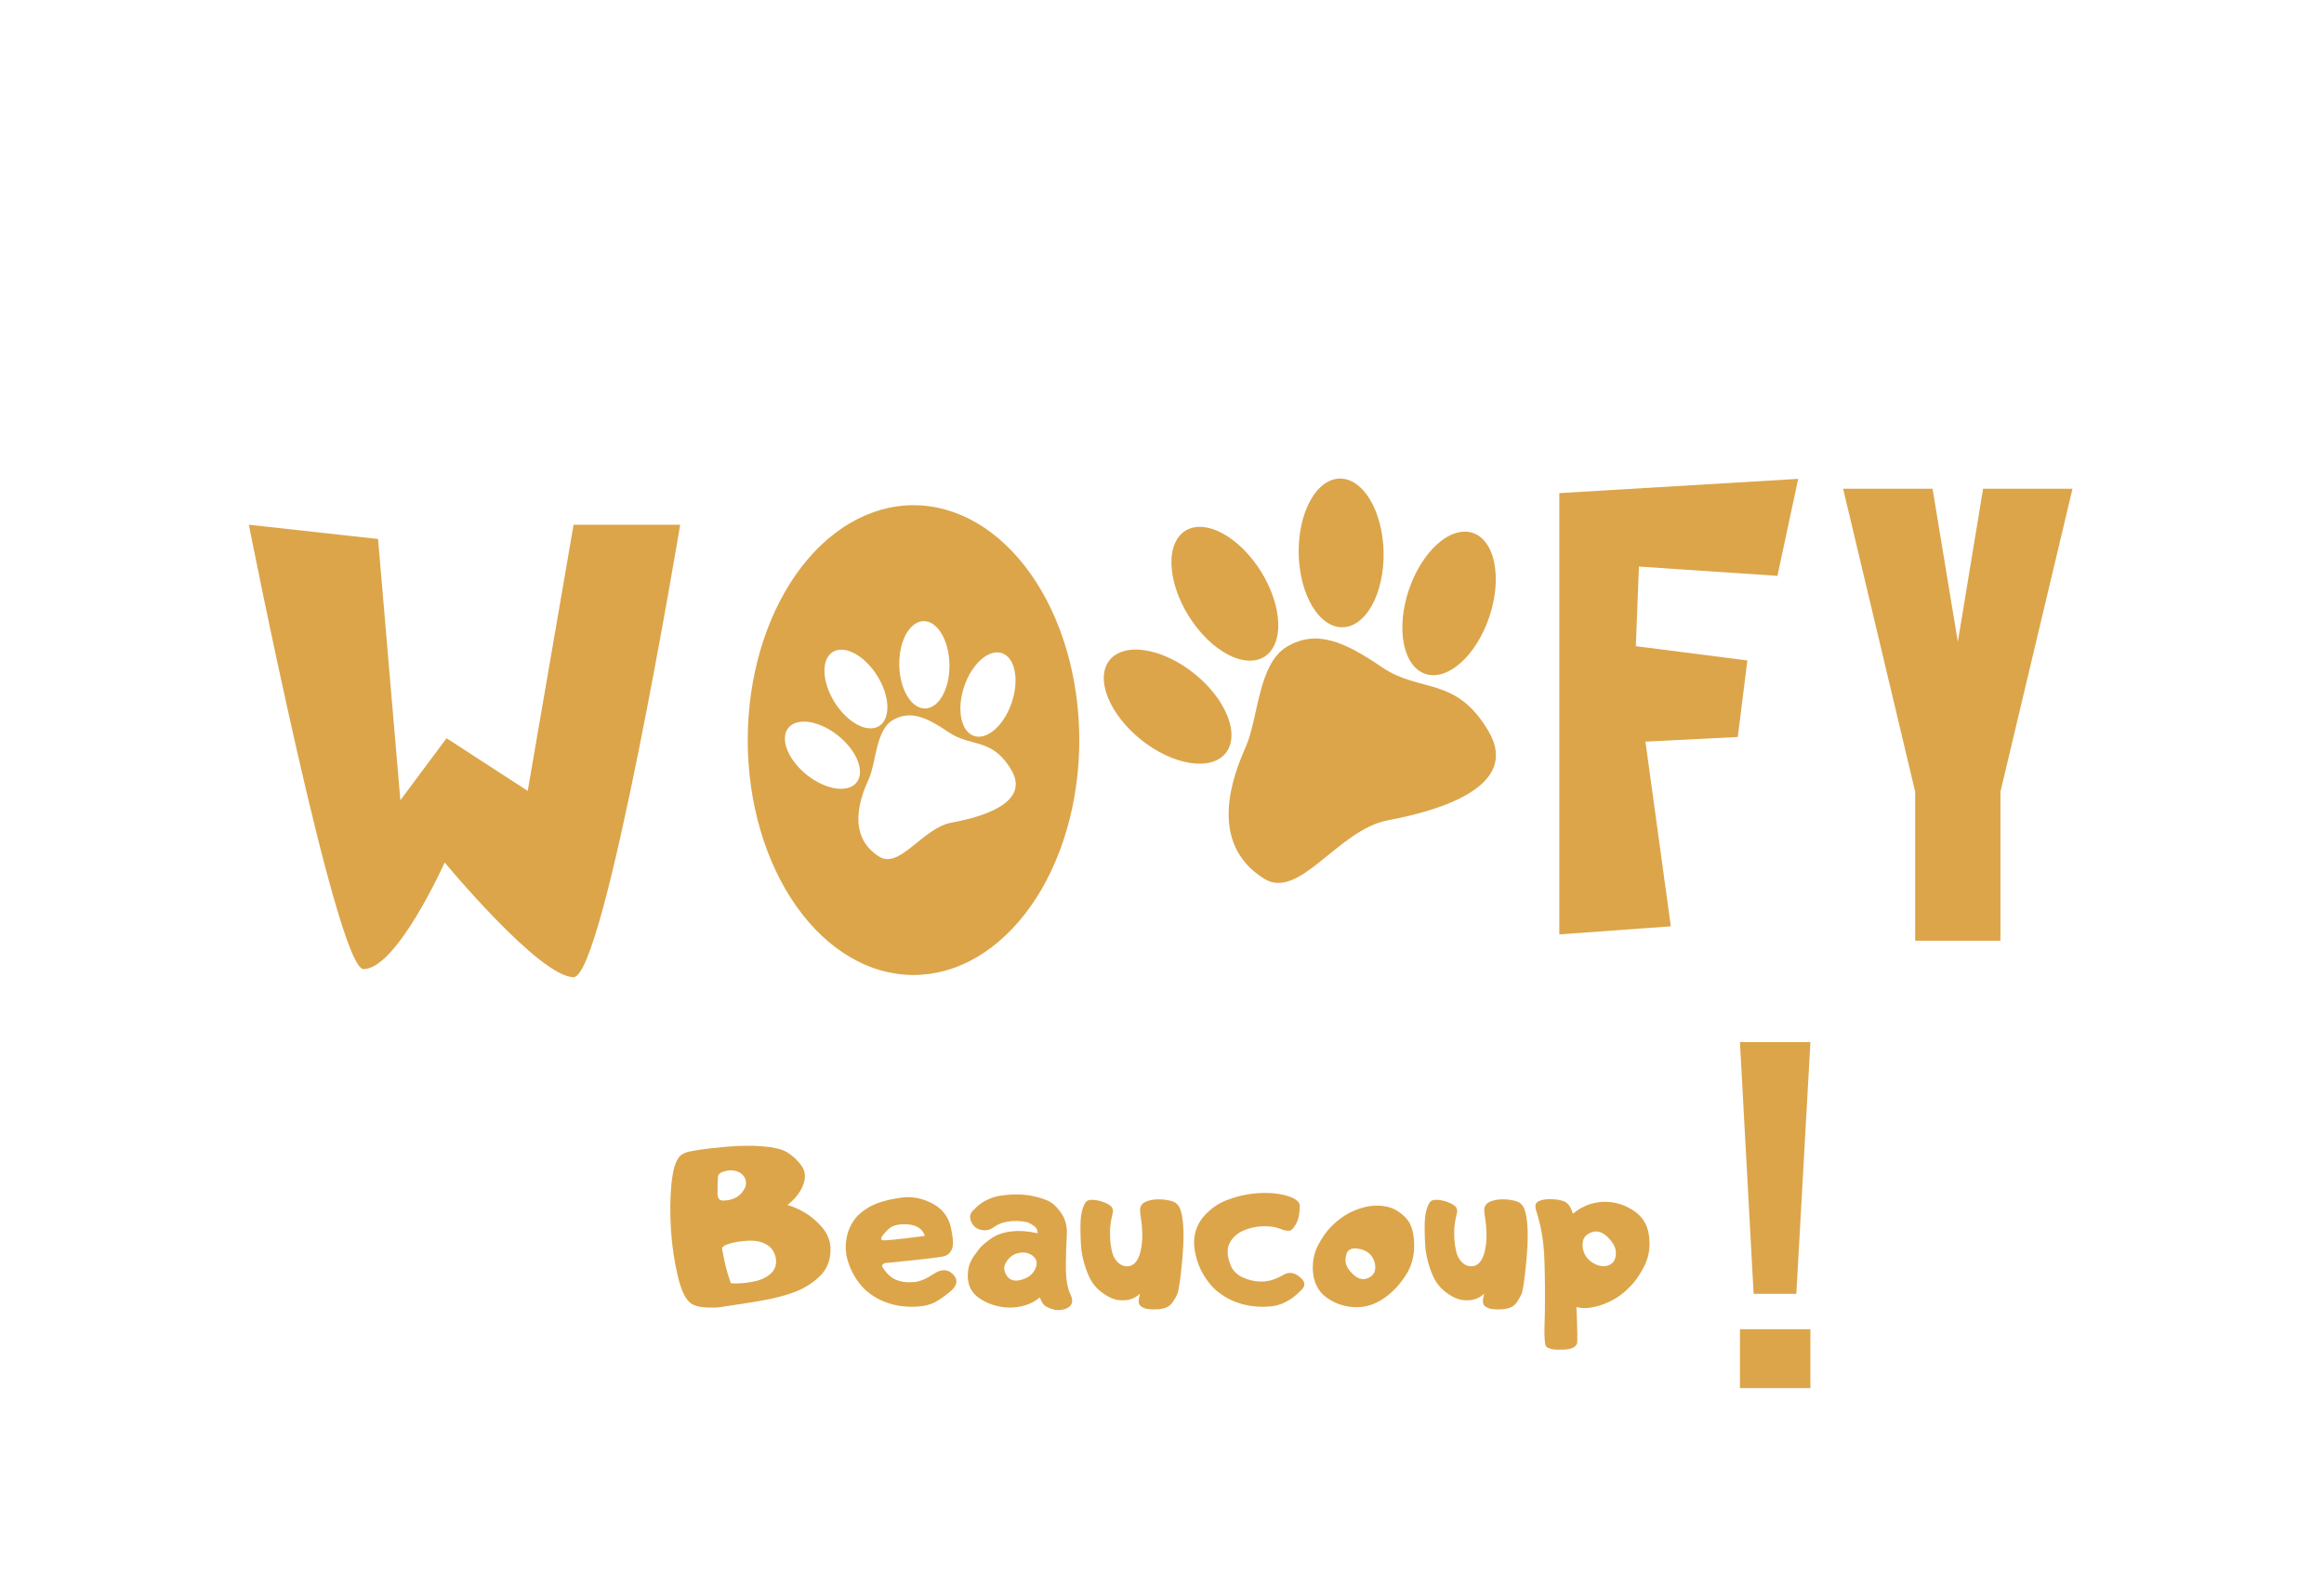 <svg xmlns="http://www.w3.org/2000/svg" xmlns:xlink="http://www.w3.org/1999/xlink" width="940" viewBox="0 0 705 480.75" height="641" preserveAspectRatio="xMidYMid meet"><defs><filter x="0%" y="0%" width="100%" height="100%" id="27c4c63cd8"></filter><filter x="0%" y="0%" width="100%" height="100%" id="e04f15168f"></filter><g></g><clipPath id="f92d14fa09"><path d="M 473 145 L 545.723 145 L 545.723 284 L 473 284 Z M 473 145 " clip-rule="nonzero"></path></clipPath><clipPath id="1b00b0ca68"><path d="M 75.488 159 L 207 159 L 207 296.395 L 75.488 296.395 Z M 75.488 159 " clip-rule="nonzero"></path></clipPath><clipPath id="847a42fdf5"><path d="M 201.426 118.16 L 352.848 118.16 L 352.848 316 L 201.426 316 Z M 201.426 118.16 " clip-rule="nonzero"></path></clipPath><image x="0" y="0" width="1010" id="37ed5be966" height="1325" preserveAspectRatio="xMidYMid meet"></image><mask id="5b54443563"><g filter="url(#27c4c63cd8)"><g filter="url(#e04f15168f)" transform="matrix(0.15, 0, 0, 0.149, 201.425, 118.159)"><image x="0" y="0" width="1010" height="1325" preserveAspectRatio="xMidYMid meet"></image></g></g></mask><image x="0" y="0" width="1010" id="aafc894a86" height="1325" preserveAspectRatio="xMidYMid meet"></image></defs><g clip-path="url(#f92d14fa09)"><path fill="#dca54a" d="M 473.02 149.586 L 473.02 283.445 L 506.859 281 L 499.152 224.977 L 527.164 223.566 L 530.078 200.348 L 496.238 196.023 L 497.18 171.867 L 539.195 174.688 L 545.496 145.262 Z M 473.02 149.586 " fill-opacity="1" fill-rule="nonzero"></path></g><g clip-path="url(#1b00b0ca68)"><path fill="#dca54a" d="M 75.488 159.176 C 75.488 159.176 102.09 293.973 110.266 293.973 C 120.418 293.973 134.895 261.637 134.895 261.637 C 134.895 261.637 163.66 296.418 174 296.418 C 183.496 296.418 206.336 159.176 206.336 159.176 L 174 159.176 L 160.09 239.922 L 135.461 223.941 L 121.453 242.742 L 114.684 163.5 Z M 75.488 159.176 " fill-opacity="1" fill-rule="nonzero"></path></g><path fill="#dca54a" d="M 327.41 224.508 C 327.41 226.84 327.332 229.168 327.168 231.492 C 327.008 233.812 326.766 236.117 326.445 238.406 C 326.125 240.695 325.723 242.957 325.246 245.191 C 324.766 247.422 324.215 249.617 323.582 251.773 C 322.953 253.93 322.25 256.039 321.473 258.094 C 320.695 260.152 319.852 262.152 318.938 264.094 C 318.02 266.035 317.039 267.906 315.996 269.711 C 314.949 271.512 313.848 273.242 312.68 274.891 C 311.516 276.539 310.297 278.105 309.023 279.586 C 307.75 281.066 306.43 282.457 305.059 283.75 C 303.691 285.047 302.281 286.246 300.828 287.348 C 299.375 288.445 297.887 289.441 296.367 290.336 C 294.844 291.23 293.297 292.016 291.719 292.691 C 290.145 293.371 288.547 293.938 286.93 294.391 C 285.316 294.848 283.688 295.188 282.051 295.418 C 280.41 295.645 278.766 295.762 277.121 295.762 C 275.473 295.762 273.828 295.645 272.191 295.418 C 270.551 295.188 268.926 294.848 267.309 294.391 C 265.695 293.938 264.098 293.371 262.523 292.691 C 260.945 292.016 259.395 291.23 257.875 290.336 C 256.352 289.441 254.867 288.445 253.414 287.348 C 251.961 286.246 250.551 285.047 249.18 283.75 C 247.812 282.457 246.488 281.066 245.215 279.586 C 243.941 278.105 242.723 276.539 241.559 274.891 C 240.395 273.242 239.289 271.512 238.246 269.711 C 237.199 267.906 236.219 266.035 235.305 264.094 C 234.391 262.152 233.543 260.152 232.77 258.094 C 231.992 256.039 231.289 253.93 230.656 251.773 C 230.027 249.617 229.473 247.422 228.996 245.191 C 228.516 242.957 228.117 240.695 227.797 238.406 C 227.473 236.117 227.234 233.812 227.07 231.492 C 226.91 229.168 226.828 226.84 226.828 224.508 C 226.828 222.172 226.91 219.844 227.07 217.523 C 227.234 215.199 227.473 212.895 227.797 210.605 C 228.117 208.316 228.516 206.055 228.996 203.824 C 229.473 201.59 230.027 199.395 230.656 197.238 C 231.289 195.082 231.992 192.977 232.77 190.918 C 233.543 188.859 234.391 186.859 235.305 184.922 C 236.219 182.98 237.199 181.109 238.246 179.305 C 239.289 177.5 240.395 175.773 241.559 174.125 C 242.723 172.473 243.941 170.906 245.215 169.426 C 246.488 167.945 247.812 166.559 249.18 165.262 C 250.551 163.965 251.961 162.766 253.414 161.668 C 254.867 160.566 256.352 159.57 257.875 158.676 C 259.395 157.785 260.945 157 262.523 156.32 C 264.098 155.645 265.695 155.078 267.309 154.621 C 268.926 154.168 270.551 153.824 272.191 153.598 C 273.828 153.367 275.473 153.254 277.121 153.254 C 278.766 153.254 280.41 153.367 282.051 153.598 C 283.688 153.824 285.316 154.168 286.93 154.621 C 288.547 155.078 290.145 155.645 291.719 156.32 C 293.297 157 294.844 157.785 296.367 158.676 C 297.887 159.57 299.375 160.566 300.828 161.668 C 302.281 162.766 303.691 163.965 305.059 165.262 C 306.43 166.559 307.75 167.945 309.023 169.426 C 310.297 170.906 311.516 172.473 312.68 174.125 C 313.848 175.773 314.949 177.5 315.996 179.305 C 317.039 181.109 318.02 182.98 318.938 184.922 C 319.852 186.859 320.695 188.859 321.473 190.918 C 322.25 192.977 322.953 195.082 323.582 197.238 C 324.215 199.395 324.766 201.59 325.246 203.824 C 325.723 206.055 326.125 208.316 326.445 210.605 C 326.766 212.895 327.008 215.199 327.168 217.523 C 327.332 219.844 327.41 222.172 327.41 224.508 Z M 327.41 224.508 " fill-opacity="1" fill-rule="nonzero"></path><path fill="#ffffff" d="M 266.688 259.852 C 272.984 263.801 279.848 251.109 288.777 249.512 C 297.707 247.914 312.652 243.59 306.824 233.625 C 300.996 223.66 294.605 226.762 287.836 222.156 C 281.066 217.551 276.18 215.387 270.918 218.398 C 265.652 221.406 265.84 231.086 263.582 236.258 C 261.234 241.332 256.441 253.367 266.688 259.852 Z M 266.688 259.852 " fill-opacity="1" fill-rule="nonzero"></path><path fill="#ffffff" d="M 303.938 198.129 C 304.414 198.285 304.855 198.527 305.266 198.844 C 305.676 199.16 306.047 199.551 306.379 200.016 C 306.711 200.477 306.996 201.004 307.234 201.594 C 307.473 202.188 307.66 202.832 307.801 203.527 C 307.938 204.223 308.023 204.957 308.055 205.73 C 308.086 206.508 308.066 207.305 307.988 208.129 C 307.914 208.953 307.785 209.781 307.605 210.621 C 307.426 211.461 307.195 212.297 306.918 213.121 C 306.641 213.945 306.316 214.746 305.953 215.523 C 305.586 216.301 305.188 217.039 304.746 217.742 C 304.309 218.441 303.844 219.09 303.348 219.688 C 302.855 220.285 302.34 220.816 301.809 221.289 C 301.277 221.758 300.738 222.156 300.188 222.48 C 299.641 222.805 299.094 223.051 298.551 223.219 C 298.008 223.387 297.473 223.473 296.957 223.477 C 296.438 223.484 295.941 223.406 295.465 223.246 C 294.992 223.086 294.551 222.848 294.141 222.527 C 293.73 222.211 293.359 221.82 293.027 221.359 C 292.695 220.895 292.41 220.367 292.172 219.777 C 291.934 219.184 291.746 218.543 291.605 217.844 C 291.469 217.148 291.383 216.414 291.352 215.641 C 291.32 214.867 291.34 214.066 291.418 213.242 C 291.492 212.422 291.621 211.59 291.801 210.75 C 291.98 209.91 292.211 209.078 292.488 208.254 C 292.766 207.426 293.09 206.625 293.453 205.848 C 293.82 205.07 294.219 204.332 294.66 203.633 C 295.098 202.93 295.562 202.281 296.059 201.684 C 296.551 201.09 297.066 200.555 297.598 200.086 C 298.129 199.613 298.668 199.215 299.219 198.891 C 299.766 198.566 300.312 198.32 300.855 198.152 C 301.398 197.984 301.93 197.898 302.449 197.895 C 302.969 197.891 303.465 197.969 303.938 198.129 Z M 303.938 198.129 " fill-opacity="1" fill-rule="nonzero"></path><path fill="#ffffff" d="M 254.246 223.148 C 254.926 223.691 255.57 224.27 256.176 224.879 C 256.781 225.488 257.336 226.117 257.848 226.77 C 258.355 227.422 258.805 228.082 259.195 228.75 C 259.586 229.418 259.914 230.082 260.172 230.742 C 260.434 231.402 260.621 232.047 260.738 232.676 C 260.855 233.301 260.902 233.898 260.875 234.469 C 260.844 235.035 260.746 235.566 260.57 236.055 C 260.398 236.543 260.152 236.98 259.84 237.371 C 259.531 237.762 259.152 238.098 258.715 238.375 C 258.277 238.652 257.781 238.867 257.234 239.02 C 256.684 239.172 256.094 239.258 255.453 239.281 C 254.816 239.305 254.148 239.262 253.445 239.152 C 252.746 239.043 252.027 238.871 251.285 238.637 C 250.547 238.402 249.805 238.109 249.059 237.754 C 248.312 237.402 247.574 236.996 246.848 236.543 C 246.117 236.086 245.414 235.582 244.734 235.039 C 244.055 234.496 243.414 233.922 242.809 233.312 C 242.203 232.703 241.645 232.07 241.137 231.418 C 240.629 230.77 240.176 230.109 239.785 229.438 C 239.395 228.77 239.07 228.105 238.809 227.445 C 238.551 226.785 238.359 226.141 238.242 225.516 C 238.125 224.887 238.078 224.289 238.109 223.723 C 238.137 223.152 238.238 222.625 238.41 222.133 C 238.586 221.645 238.828 221.207 239.141 220.816 C 239.453 220.426 239.828 220.09 240.266 219.812 C 240.707 219.539 241.199 219.324 241.75 219.172 C 242.297 219.016 242.891 218.93 243.527 218.906 C 244.164 218.883 244.832 218.926 245.535 219.035 C 246.234 219.145 246.957 219.316 247.695 219.551 C 248.434 219.785 249.176 220.078 249.922 220.434 C 250.672 220.785 251.41 221.191 252.137 221.648 C 252.863 222.105 253.566 222.605 254.246 223.148 Z M 254.246 223.148 " fill-opacity="1" fill-rule="nonzero"></path><path fill="#ffffff" d="M 288.023 201.516 C 288.039 202.387 288.008 203.246 287.926 204.102 C 287.848 204.957 287.719 205.789 287.543 206.598 C 287.367 207.406 287.148 208.172 286.883 208.902 C 286.621 209.633 286.316 210.309 285.977 210.93 C 285.637 211.551 285.262 212.109 284.855 212.602 C 284.449 213.09 284.02 213.508 283.562 213.852 C 283.109 214.191 282.637 214.453 282.152 214.633 C 281.664 214.812 281.172 214.906 280.672 214.918 C 280.172 214.926 279.672 214.852 279.18 214.691 C 278.688 214.531 278.207 214.289 277.738 213.965 C 277.27 213.641 276.82 213.242 276.398 212.766 C 275.973 212.289 275.578 211.75 275.211 211.141 C 274.844 210.531 274.516 209.871 274.227 209.152 C 273.934 208.434 273.684 207.676 273.477 206.875 C 273.27 206.074 273.109 205.25 272.996 204.398 C 272.879 203.547 272.812 202.684 272.797 201.812 C 272.781 200.945 272.812 200.082 272.895 199.227 C 272.973 198.371 273.102 197.539 273.277 196.73 C 273.453 195.926 273.672 195.156 273.934 194.426 C 274.199 193.699 274.5 193.023 274.844 192.398 C 275.184 191.777 275.559 191.223 275.965 190.73 C 276.371 190.238 276.801 189.82 277.258 189.48 C 277.711 189.137 278.184 188.875 278.668 188.695 C 279.156 188.516 279.648 188.422 280.148 188.414 C 280.648 188.402 281.145 188.477 281.641 188.637 C 282.133 188.797 282.613 189.039 283.082 189.363 C 283.551 189.688 283.996 190.086 284.422 190.562 C 284.848 191.039 285.242 191.582 285.609 192.188 C 285.973 192.797 286.305 193.461 286.594 194.18 C 286.887 194.895 287.137 195.656 287.344 196.457 C 287.551 197.254 287.711 198.082 287.824 198.934 C 287.941 199.785 288.004 200.645 288.023 201.516 Z M 288.023 201.516 " fill-opacity="1" fill-rule="nonzero"></path><path fill="#ffffff" d="M 266.094 204.965 C 266.559 205.703 266.977 206.457 267.344 207.234 C 267.715 208.008 268.035 208.785 268.301 209.57 C 268.566 210.352 268.773 211.125 268.922 211.883 C 269.07 212.645 269.16 213.379 269.188 214.09 C 269.215 214.797 269.18 215.469 269.086 216.098 C 268.992 216.73 268.836 217.309 268.621 217.836 C 268.406 218.363 268.137 218.828 267.812 219.234 C 267.488 219.637 267.113 219.973 266.688 220.238 C 266.266 220.504 265.801 220.695 265.297 220.812 C 264.789 220.93 264.254 220.969 263.684 220.934 C 263.117 220.895 262.527 220.785 261.918 220.594 C 261.309 220.406 260.691 220.145 260.066 219.812 C 259.438 219.477 258.816 219.078 258.195 218.613 C 257.574 218.148 256.973 217.625 256.383 217.047 C 255.793 216.465 255.23 215.84 254.695 215.172 C 254.156 214.5 253.656 213.793 253.195 213.059 C 252.734 212.32 252.316 211.562 251.945 210.789 C 251.574 210.016 251.258 209.234 250.992 208.453 C 250.727 207.672 250.52 206.898 250.371 206.137 C 250.219 205.379 250.133 204.641 250.105 203.934 C 250.078 203.223 250.109 202.555 250.207 201.922 C 250.301 201.293 250.457 200.715 250.668 200.188 C 250.883 199.66 251.152 199.191 251.48 198.789 C 251.805 198.383 252.18 198.051 252.602 197.785 C 253.023 197.52 253.488 197.328 253.996 197.211 C 254.5 197.094 255.039 197.055 255.605 197.09 C 256.176 197.125 256.762 197.238 257.371 197.426 C 257.98 197.617 258.598 197.879 259.227 198.211 C 259.852 198.543 260.477 198.945 261.094 199.41 C 261.715 199.875 262.32 200.398 262.91 200.977 C 263.5 201.555 264.062 202.18 264.598 202.852 C 265.133 203.523 265.633 204.227 266.094 204.965 Z M 266.094 204.965 " fill-opacity="1" fill-rule="nonzero"></path><path fill="#dca54a" d="M 383.438 266.527 C 394.152 273.293 405.809 251.766 420.941 248.852 C 436.078 246.031 461.457 238.797 451.586 221.875 C 441.719 204.953 430.812 210.312 419.25 202.418 C 407.688 194.52 399.324 190.949 390.484 196.117 C 381.648 201.289 381.746 217.738 377.984 226.387 C 374.129 235.035 366.047 255.621 383.438 266.527 Z M 383.438 266.527 " fill-opacity="1" fill-rule="nonzero"></path><path fill="#dca54a" d="M 446.797 161.664 C 447.195 161.801 447.582 161.969 447.957 162.172 C 448.332 162.375 448.691 162.609 449.039 162.879 C 449.383 163.148 449.715 163.449 450.027 163.781 C 450.34 164.113 450.637 164.477 450.914 164.867 C 451.195 165.262 451.453 165.68 451.695 166.129 C 451.938 166.578 452.16 167.055 452.359 167.555 C 452.559 168.055 452.742 168.582 452.898 169.129 C 453.059 169.676 453.195 170.246 453.312 170.836 C 453.426 171.426 453.52 172.035 453.59 172.664 C 453.664 173.289 453.711 173.93 453.738 174.59 C 453.762 175.246 453.766 175.914 453.746 176.594 C 453.727 177.277 453.684 177.965 453.617 178.664 C 453.551 179.363 453.465 180.066 453.355 180.777 C 453.246 181.484 453.113 182.195 452.961 182.91 C 452.805 183.621 452.633 184.332 452.434 185.043 C 452.238 185.754 452.023 186.457 451.785 187.156 C 451.551 187.859 451.297 188.551 451.023 189.234 C 450.746 189.918 450.457 190.59 450.145 191.25 C 449.836 191.91 449.512 192.555 449.168 193.188 C 448.828 193.816 448.469 194.43 448.098 195.023 C 447.727 195.621 447.344 196.195 446.945 196.75 C 446.551 197.305 446.145 197.832 445.723 198.34 C 445.305 198.848 444.879 199.328 444.441 199.785 C 444.008 200.242 443.562 200.668 443.113 201.066 C 442.664 201.469 442.211 201.836 441.75 202.18 C 441.293 202.52 440.832 202.828 440.367 203.102 C 439.906 203.379 439.441 203.625 438.977 203.836 C 438.512 204.047 438.051 204.223 437.594 204.367 C 437.133 204.512 436.676 204.617 436.227 204.691 C 435.773 204.766 435.332 204.809 434.895 204.812 C 434.453 204.816 434.023 204.785 433.605 204.719 C 433.184 204.652 432.773 204.555 432.375 204.418 C 431.973 204.285 431.586 204.117 431.211 203.914 C 430.836 203.711 430.477 203.473 430.133 203.207 C 429.785 202.938 429.457 202.637 429.141 202.305 C 428.828 201.973 428.531 201.609 428.254 201.215 C 427.973 200.824 427.715 200.402 427.473 199.953 C 427.23 199.504 427.012 199.031 426.809 198.531 C 426.609 198.027 426.43 197.504 426.27 196.957 C 426.109 196.406 425.973 195.836 425.855 195.246 C 425.742 194.656 425.648 194.047 425.578 193.422 C 425.508 192.793 425.457 192.152 425.434 191.496 C 425.406 190.84 425.402 190.168 425.422 189.488 C 425.441 188.809 425.484 188.117 425.551 187.418 C 425.617 186.723 425.703 186.016 425.812 185.309 C 425.926 184.598 426.055 183.887 426.211 183.176 C 426.363 182.461 426.539 181.75 426.734 181.039 C 426.93 180.332 427.145 179.625 427.383 178.926 C 427.617 178.227 427.871 177.535 428.148 176.852 C 428.422 176.168 428.715 175.496 429.023 174.836 C 429.332 174.176 429.66 173.527 430 172.898 C 430.344 172.266 430.699 171.652 431.07 171.059 C 431.441 170.465 431.824 169.887 432.223 169.336 C 432.617 168.781 433.027 168.25 433.445 167.742 C 433.863 167.234 434.289 166.754 434.727 166.297 C 435.164 165.844 435.605 165.414 436.055 165.016 C 436.504 164.617 436.957 164.246 437.418 163.906 C 437.875 163.566 438.336 163.258 438.801 162.98 C 439.266 162.703 439.727 162.461 440.191 162.25 C 440.656 162.039 441.117 161.859 441.578 161.719 C 442.035 161.574 442.492 161.465 442.941 161.391 C 443.395 161.316 443.836 161.277 444.277 161.273 C 444.715 161.27 445.145 161.301 445.562 161.363 C 445.984 161.43 446.395 161.531 446.797 161.664 Z M 446.797 161.664 " fill-opacity="1" fill-rule="nonzero"></path><path fill="#dca54a" d="M 362.25 204.297 C 362.828 204.758 363.391 205.234 363.941 205.727 C 364.488 206.219 365.02 206.723 365.535 207.238 C 366.051 207.758 366.543 208.285 367.02 208.82 C 367.496 209.359 367.949 209.902 368.383 210.457 C 368.812 211.008 369.223 211.566 369.605 212.129 C 369.992 212.691 370.352 213.254 370.684 213.82 C 371.02 214.387 371.324 214.953 371.602 215.52 C 371.883 216.086 372.133 216.648 372.355 217.207 C 372.574 217.766 372.766 218.32 372.93 218.867 C 373.094 219.414 373.223 219.953 373.324 220.484 C 373.426 221.016 373.496 221.531 373.539 222.043 C 373.578 222.551 373.586 223.043 373.562 223.523 C 373.539 224.004 373.488 224.469 373.402 224.918 C 373.316 225.367 373.203 225.801 373.059 226.215 C 372.91 226.625 372.734 227.02 372.531 227.391 C 372.324 227.766 372.09 228.117 371.824 228.445 C 371.562 228.773 371.27 229.082 370.953 229.363 C 370.633 229.645 370.289 229.902 369.918 230.137 C 369.547 230.371 369.152 230.578 368.73 230.758 C 368.312 230.941 367.871 231.094 367.406 231.223 C 366.941 231.352 366.457 231.449 365.953 231.523 C 365.449 231.598 364.926 231.641 364.387 231.66 C 363.848 231.676 363.293 231.664 362.723 231.629 C 362.152 231.59 361.57 231.523 360.977 231.43 C 360.383 231.336 359.781 231.215 359.168 231.066 C 358.555 230.922 357.934 230.746 357.309 230.547 C 356.68 230.344 356.051 230.117 355.418 229.867 C 354.785 229.613 354.152 229.34 353.52 229.039 C 352.883 228.738 352.254 228.414 351.625 228.07 C 350.996 227.723 350.371 227.355 349.754 226.969 C 349.137 226.578 348.531 226.172 347.93 225.746 C 347.328 225.316 346.742 224.871 346.164 224.41 C 345.586 223.949 345.023 223.473 344.477 222.98 C 343.926 222.488 343.395 221.984 342.883 221.469 C 342.367 220.953 341.871 220.426 341.395 219.887 C 340.922 219.352 340.465 218.805 340.035 218.254 C 339.602 217.699 339.191 217.145 338.809 216.582 C 338.422 216.02 338.066 215.453 337.73 214.887 C 337.398 214.32 337.094 213.754 336.812 213.188 C 336.535 212.625 336.285 212.062 336.062 211.5 C 335.84 210.941 335.648 210.391 335.484 209.84 C 335.324 209.293 335.191 208.754 335.09 208.227 C 334.988 207.695 334.918 207.176 334.879 206.668 C 334.84 206.16 334.828 205.664 334.852 205.184 C 334.875 204.703 334.93 204.238 335.012 203.789 C 335.098 203.34 335.215 202.91 335.359 202.496 C 335.504 202.082 335.68 201.688 335.887 201.316 C 336.09 200.945 336.328 200.594 336.59 200.262 C 336.852 199.934 337.145 199.629 337.465 199.344 C 337.781 199.062 338.125 198.805 338.496 198.57 C 338.867 198.34 339.266 198.133 339.684 197.949 C 340.102 197.77 340.543 197.613 341.008 197.488 C 341.473 197.359 341.957 197.258 342.461 197.188 C 342.965 197.113 343.488 197.066 344.027 197.051 C 344.566 197.031 345.121 197.043 345.691 197.082 C 346.262 197.121 346.844 197.184 347.438 197.277 C 348.031 197.371 348.637 197.492 349.25 197.641 C 349.863 197.789 350.48 197.961 351.109 198.164 C 351.734 198.363 352.363 198.59 352.996 198.844 C 353.629 199.094 354.262 199.371 354.898 199.672 C 355.531 199.969 356.164 200.293 356.793 200.641 C 357.418 200.984 358.043 201.352 358.66 201.742 C 359.277 202.129 359.887 202.539 360.484 202.965 C 361.086 203.391 361.676 203.836 362.25 204.297 Z M 362.25 204.297 " fill-opacity="1" fill-rule="nonzero"></path><path fill="#dca54a" d="M 419.719 167.477 C 419.73 168.215 419.727 168.953 419.699 169.688 C 419.672 170.426 419.625 171.156 419.559 171.883 C 419.488 172.609 419.398 173.324 419.293 174.035 C 419.184 174.742 419.055 175.441 418.906 176.129 C 418.758 176.812 418.594 177.484 418.406 178.141 C 418.219 178.793 418.016 179.43 417.793 180.051 C 417.57 180.668 417.332 181.266 417.078 181.844 C 416.82 182.418 416.547 182.973 416.262 183.5 C 415.973 184.027 415.668 184.531 415.352 185.004 C 415.035 185.48 414.707 185.926 414.363 186.344 C 414.02 186.762 413.668 187.148 413.301 187.504 C 412.938 187.859 412.562 188.18 412.18 188.473 C 411.793 188.762 411.402 189.02 411.004 189.242 C 410.605 189.465 410.199 189.648 409.789 189.801 C 409.379 189.953 408.965 190.07 408.547 190.152 C 408.125 190.234 407.707 190.277 407.285 190.285 C 406.863 190.293 406.441 190.266 406.02 190.203 C 405.602 190.137 405.18 190.039 404.766 189.902 C 404.348 189.766 403.938 189.594 403.527 189.387 C 403.121 189.18 402.719 188.941 402.324 188.664 C 401.93 188.391 401.543 188.082 401.164 187.742 C 400.785 187.398 400.414 187.027 400.059 186.625 C 399.699 186.223 399.352 185.789 399.016 185.324 C 398.68 184.863 398.359 184.375 398.051 183.859 C 397.742 183.34 397.449 182.801 397.172 182.234 C 396.891 181.668 396.629 181.082 396.383 180.473 C 396.137 179.863 395.906 179.234 395.695 178.586 C 395.484 177.938 395.289 177.273 395.117 176.594 C 394.941 175.914 394.785 175.223 394.648 174.52 C 394.512 173.816 394.398 173.102 394.301 172.379 C 394.203 171.656 394.129 170.926 394.07 170.191 C 394.016 169.457 393.98 168.723 393.965 167.98 C 393.953 167.242 393.957 166.508 393.984 165.77 C 394.012 165.035 394.059 164.305 394.129 163.578 C 394.195 162.852 394.285 162.133 394.391 161.422 C 394.5 160.715 394.629 160.016 394.777 159.332 C 394.926 158.645 395.09 157.977 395.277 157.32 C 395.465 156.664 395.668 156.027 395.891 155.41 C 396.113 154.789 396.352 154.191 396.609 153.617 C 396.863 153.039 397.137 152.488 397.426 151.957 C 397.711 151.43 398.016 150.93 398.332 150.453 C 398.648 149.98 398.977 149.531 399.32 149.113 C 399.664 148.699 400.016 148.312 400.383 147.957 C 400.746 147.602 401.121 147.277 401.504 146.988 C 401.891 146.695 402.281 146.441 402.68 146.219 C 403.078 145.996 403.484 145.809 403.895 145.656 C 404.305 145.504 404.719 145.387 405.137 145.309 C 405.559 145.227 405.977 145.18 406.398 145.172 C 406.82 145.164 407.242 145.191 407.664 145.258 C 408.082 145.32 408.504 145.422 408.918 145.559 C 409.336 145.691 409.746 145.863 410.156 146.07 C 410.562 146.277 410.965 146.52 411.359 146.793 C 411.754 147.07 412.141 147.375 412.52 147.719 C 412.898 148.059 413.27 148.43 413.625 148.832 C 413.984 149.238 414.332 149.672 414.668 150.133 C 415.004 150.594 415.324 151.086 415.633 151.602 C 415.941 152.117 416.234 152.66 416.516 153.223 C 416.793 153.789 417.055 154.379 417.301 154.988 C 417.547 155.598 417.777 156.227 417.988 156.875 C 418.199 157.52 418.395 158.184 418.566 158.863 C 418.742 159.543 418.898 160.234 419.035 160.938 C 419.172 161.645 419.289 162.359 419.383 163.082 C 419.48 163.805 419.555 164.531 419.613 165.266 C 419.668 166 419.703 166.738 419.719 167.477 Z M 419.719 167.477 " fill-opacity="1" fill-rule="nonzero"></path><path fill="#dca54a" d="M 382.473 173.273 C 382.867 173.898 383.242 174.535 383.598 175.18 C 383.953 175.824 384.289 176.477 384.602 177.133 C 384.918 177.793 385.211 178.453 385.484 179.117 C 385.758 179.781 386.004 180.445 386.23 181.109 C 386.457 181.773 386.66 182.434 386.836 183.09 C 387.016 183.75 387.168 184.398 387.297 185.043 C 387.426 185.691 387.527 186.324 387.602 186.953 C 387.68 187.578 387.73 188.191 387.758 188.793 C 387.781 189.395 387.781 189.98 387.754 190.551 C 387.727 191.121 387.672 191.672 387.594 192.207 C 387.516 192.738 387.41 193.254 387.281 193.746 C 387.152 194.238 386.996 194.707 386.816 195.156 C 386.637 195.602 386.434 196.023 386.203 196.418 C 385.977 196.816 385.727 197.184 385.453 197.527 C 385.18 197.867 384.883 198.18 384.566 198.465 C 384.25 198.75 383.91 199.004 383.555 199.23 C 383.195 199.453 382.82 199.645 382.426 199.809 C 382.031 199.969 381.621 200.098 381.195 200.195 C 380.77 200.293 380.328 200.359 379.871 200.391 C 379.414 200.426 378.945 200.426 378.465 200.395 C 377.984 200.359 377.496 200.297 376.996 200.199 C 376.496 200.102 375.988 199.973 375.473 199.809 C 374.957 199.648 374.438 199.457 373.91 199.234 C 373.387 199.008 372.859 198.754 372.328 198.469 C 371.797 198.188 371.27 197.875 370.738 197.531 C 370.207 197.191 369.68 196.82 369.156 196.426 C 368.629 196.031 368.109 195.609 367.594 195.164 C 367.082 194.715 366.574 194.246 366.074 193.754 C 365.574 193.262 365.086 192.75 364.605 192.215 C 364.125 191.68 363.66 191.129 363.203 190.559 C 362.75 189.988 362.309 189.402 361.883 188.801 C 361.457 188.199 361.047 187.586 360.656 186.961 C 360.262 186.336 359.887 185.699 359.531 185.055 C 359.176 184.41 358.84 183.758 358.527 183.102 C 358.211 182.445 357.918 181.785 357.645 181.121 C 357.371 180.457 357.125 179.793 356.898 179.129 C 356.672 178.465 356.469 177.801 356.293 177.145 C 356.113 176.488 355.961 175.836 355.832 175.191 C 355.703 174.547 355.602 173.91 355.527 173.285 C 355.449 172.66 355.398 172.043 355.371 171.445 C 355.348 170.844 355.348 170.258 355.375 169.688 C 355.402 169.117 355.457 168.562 355.535 168.031 C 355.613 167.496 355.719 166.98 355.848 166.488 C 355.977 165.996 356.133 165.527 356.312 165.082 C 356.492 164.633 356.695 164.211 356.926 163.816 C 357.152 163.422 357.402 163.051 357.676 162.711 C 357.949 162.367 358.246 162.055 358.562 161.77 C 358.879 161.484 359.219 161.23 359.574 161.008 C 359.934 160.781 360.309 160.59 360.703 160.43 C 361.098 160.266 361.508 160.137 361.934 160.039 C 362.359 159.941 362.801 159.875 363.258 159.844 C 363.715 159.809 364.184 159.809 364.664 159.844 C 365.145 159.875 365.633 159.941 366.133 160.039 C 366.633 160.133 367.141 160.266 367.656 160.426 C 368.172 160.586 368.691 160.777 369.219 161.004 C 369.742 161.227 370.27 161.48 370.801 161.766 C 371.332 162.051 371.859 162.363 372.391 162.703 C 372.922 163.047 373.449 163.414 373.973 163.809 C 374.5 164.207 375.02 164.625 375.535 165.074 C 376.047 165.52 376.555 165.988 377.055 166.48 C 377.555 166.973 378.043 167.488 378.523 168.02 C 379.004 168.555 379.469 169.105 379.926 169.676 C 380.379 170.246 380.82 170.832 381.246 171.434 C 381.672 172.035 382.082 172.648 382.473 173.273 Z M 382.473 173.273 " fill-opacity="1" fill-rule="nonzero"></path><g fill="#dca54a" fill-opacity="1"><g transform="translate(558.329, 285.36)"><g><path d="M 22.656 0 L 22.656 -45.172 L 0.797 -137.094 L 27.922 -137.094 L 35.594 -90.656 L 43.25 -137.094 L 70.375 -137.094 L 48.516 -45.172 L 48.516 0 Z M 22.656 0 "></path></g></g></g><g clip-path="url(#847a42fdf5)"><g mask="url(#5b54443563)"><g transform="matrix(0.15, 0, 0, 0.149, 201.425, 118.159)"><image x="0" y="0" width="1010" height="1325" preserveAspectRatio="xMidYMid meet"></image></g></g></g><g fill="#dca54a" fill-opacity="1"><g transform="translate(524.524, 421.075)"><g><path d="M 7.453 -28.594 L 3.297 -104.953 L 24.672 -104.953 L 20.406 -28.594 Z M 3.297 0 L 3.297 -17.844 L 24.672 -17.844 L 24.672 0 Z M 3.297 0 "></path></g></g></g><g fill="#dca54a" fill-opacity="1"><g transform="translate(202.885, 396.652)"><g><path d="M 13.453 -48.391 C 15.773 -48.648 18.023 -48.848 20.203 -48.984 C 21.273 -49.047 22.5 -49.078 23.875 -49.078 C 25.102 -49.098 26.305 -49.066 27.484 -48.984 C 28.773 -48.891 29.906 -48.781 30.875 -48.656 C 32.02 -48.457 32.969 -48.254 33.719 -48.047 C 34.645 -47.742 35.352 -47.441 35.844 -47.141 C 37.695 -45.973 39.191 -44.57 40.328 -42.938 C 41.453 -41.281 41.594 -39.359 40.75 -37.172 C 40.688 -36.973 40.613 -36.789 40.531 -36.625 C 39.789 -34.969 38.68 -33.473 37.203 -32.141 C 37.066 -32.004 36.875 -31.832 36.625 -31.625 C 36.488 -31.508 36.27 -31.348 35.969 -31.141 C 36.125 -31.066 36.285 -31.008 36.453 -30.969 C 36.609 -30.906 36.77 -30.852 36.938 -30.812 C 37.094 -30.75 37.254 -30.695 37.422 -30.656 C 37.578 -30.582 37.727 -30.523 37.875 -30.484 C 39.488 -29.816 40.93 -29.055 42.203 -28.203 C 42.367 -28.086 42.629 -27.906 42.984 -27.656 C 44.285 -26.664 45.5 -25.516 46.625 -24.203 C 47.738 -22.867 48.477 -21.395 48.844 -19.781 C 48.938 -19.32 49.004 -18.867 49.047 -18.422 C 49.211 -14.785 48.176 -11.859 45.938 -9.641 C 43.688 -7.43 40.977 -5.742 37.812 -4.578 C 36.656 -4.148 35.258 -3.723 33.625 -3.297 C 31.895 -2.836 30.32 -2.492 28.906 -2.266 C 26.758 -1.848 24.566 -1.477 22.328 -1.156 C 20.066 -0.812 17.852 -0.477 15.688 -0.156 C 15.344 -0.07 14.82 -0.02 14.125 0 L 12.547 0 C 10.68 0 9.125 -0.223 7.875 -0.672 C 6.602 -1.109 5.535 -2.164 4.672 -3.844 C 4.203 -4.738 3.816 -5.695 3.516 -6.719 C 3.191 -7.695 2.922 -8.68 2.703 -9.672 C 1.672 -14.004 0.992 -18.598 0.672 -23.453 C 0.348 -28.297 0.383 -32.93 0.781 -37.359 C 0.906 -38.648 1.066 -39.781 1.266 -40.75 C 1.266 -40.832 1.273 -40.922 1.297 -41.016 C 1.316 -41.098 1.336 -41.191 1.359 -41.297 C 1.359 -41.359 1.379 -41.445 1.422 -41.562 C 1.441 -41.645 1.461 -41.727 1.484 -41.812 C 1.523 -41.969 1.566 -42.148 1.609 -42.359 C 1.703 -42.641 1.758 -42.82 1.781 -42.906 C 2.07 -43.852 2.457 -44.68 2.938 -45.391 C 3.383 -46.109 4.125 -46.648 5.156 -47.016 C 5.289 -47.055 5.422 -47.098 5.547 -47.141 C 5.68 -47.16 5.812 -47.203 5.938 -47.266 C 8.156 -47.723 10.66 -48.098 13.453 -48.391 Z M 14.781 -34.328 C 14.781 -34.285 14.789 -34.242 14.812 -34.203 C 14.812 -34.16 14.812 -34.129 14.812 -34.109 C 14.812 -34.066 14.82 -34.02 14.844 -33.969 C 14.844 -33.926 14.844 -33.895 14.844 -33.875 L 14.906 -33.656 C 15.082 -32.812 15.664 -32.41 16.656 -32.453 C 17.613 -32.492 18.453 -32.633 19.172 -32.875 C 19.254 -32.914 19.328 -32.938 19.391 -32.938 C 19.41 -32.938 19.441 -32.945 19.484 -32.969 C 19.504 -32.988 19.535 -33.016 19.578 -33.047 C 19.711 -33.086 19.789 -33.109 19.812 -33.109 C 21.102 -33.66 22.125 -34.582 22.875 -35.875 C 23.602 -37.164 23.613 -38.426 22.906 -39.656 C 22.863 -39.695 22.844 -39.727 22.844 -39.75 C 22.82 -39.75 22.801 -39.758 22.781 -39.781 C 22.758 -39.801 22.75 -39.82 22.75 -39.844 C 21.883 -41.031 20.52 -41.625 18.656 -41.625 C 18.582 -41.625 18.523 -41.613 18.484 -41.594 L 18.125 -41.594 C 18.082 -41.594 18.051 -41.594 18.031 -41.594 C 18.008 -41.57 17.988 -41.562 17.969 -41.562 C 17.582 -41.52 17.078 -41.398 16.453 -41.203 C 16.004 -41.078 15.598 -40.828 15.234 -40.453 L 15.172 -40.391 L 15.172 -40.266 L 15.125 -40.234 C 15.102 -40.211 15.094 -40.191 15.094 -40.172 L 15.062 -40.141 C 15.062 -40.117 15.051 -40.098 15.031 -40.078 L 15.031 -40.047 C 15.031 -40.023 15.008 -39.988 14.969 -39.938 C 14.969 -39.875 14.957 -39.832 14.938 -39.812 C 14.938 -39.75 14.926 -39.707 14.906 -39.688 C 14.863 -38.914 14.832 -38.141 14.812 -37.359 C 14.789 -36.566 14.781 -35.781 14.781 -35 Z M 18.812 -7.391 C 19.156 -7.348 19.52 -7.328 19.906 -7.328 C 20.207 -7.305 20.754 -7.316 21.547 -7.359 C 22.953 -7.422 24.414 -7.613 25.938 -7.938 C 27.445 -8.238 28.789 -8.773 29.969 -9.547 C 31.969 -10.859 32.805 -12.645 32.484 -14.906 C 32.441 -15.082 32.422 -15.203 32.422 -15.266 C 32.398 -15.305 32.379 -15.359 32.359 -15.422 C 32.336 -15.461 32.328 -15.516 32.328 -15.578 C 31.879 -17.148 30.988 -18.336 29.656 -19.141 C 28.301 -19.91 26.727 -20.297 24.938 -20.297 C 24.27 -20.297 23.602 -20.266 22.938 -20.203 C 21.539 -20.086 20.25 -19.879 19.062 -19.578 C 18.488 -19.41 17.973 -19.25 17.516 -19.094 C 17.023 -18.883 16.68 -18.68 16.484 -18.484 C 16.223 -18.273 16.117 -18.051 16.172 -17.812 C 16.211 -17.488 16.297 -17.023 16.422 -16.422 C 16.848 -14.117 17.375 -11.914 18 -9.812 C 18.133 -9.352 18.273 -8.941 18.422 -8.578 C 18.484 -8.391 18.547 -8.195 18.609 -8 C 18.68 -7.781 18.75 -7.578 18.812 -7.391 Z M 18.812 -7.391 "></path></g></g></g><g fill="#dca54a" fill-opacity="1"><g transform="translate(254.642, 396.652)"><g><path d="M 13.75 -13.484 C 13.102 -13.141 12.832 -12.816 12.938 -12.516 C 14.125 -10.492 15.52 -9.141 17.125 -8.453 C 18.738 -7.766 20.625 -7.531 22.781 -7.75 C 24.438 -7.895 26.406 -8.734 28.688 -10.266 C 30.969 -11.766 32.898 -11.695 34.484 -10.062 C 36.078 -8.406 35.789 -6.676 33.625 -4.875 C 31.426 -3.062 29.703 -1.891 28.453 -1.359 C 27.18 -0.816 25.773 -0.484 24.234 -0.359 C 22.68 -0.203 21.156 -0.203 19.656 -0.359 C 17.602 -0.523 15.633 -0.988 13.75 -1.75 C 12.281 -2.301 10.867 -3.062 9.516 -4.031 C 8.16 -4.977 6.969 -6.141 5.938 -7.516 C 4.02 -10.055 2.738 -12.875 2.094 -15.969 C 1.469 -20.695 2.641 -24.695 5.609 -27.969 C 7.328 -29.582 9.266 -30.801 11.422 -31.625 C 13.547 -32.414 16.094 -33.004 19.062 -33.391 C 22.031 -33.773 25.047 -33.188 28.109 -31.625 C 31.16 -30.031 33.051 -27.629 33.781 -24.422 C 34.508 -21.211 34.641 -19.02 34.172 -17.844 C 33.691 -16.633 32.883 -15.879 31.75 -15.578 C 30.602 -15.254 24.602 -14.555 13.75 -13.484 Z M 20.812 -25.234 C 18.102 -25.422 16.156 -24.969 14.969 -23.875 C 13.758 -22.758 13 -21.848 12.688 -21.141 C 12.594 -20.984 12.664 -20.766 12.906 -20.484 C 13.145 -20.203 17.488 -20.625 25.938 -21.75 C 25.207 -23.852 23.5 -25.016 20.812 -25.234 Z M 20.812 -25.234 "></path></g></g></g><g fill="#dca54a" fill-opacity="1"><g transform="translate(291.91, 396.652)"><g><path d="M 13.203 -13.578 C 12.484 -12.359 12.586 -11.047 13.516 -9.641 C 14.441 -8.223 15.977 -7.836 18.125 -8.484 C 19.488 -8.891 20.516 -9.492 21.203 -10.297 C 21.891 -11.086 22.328 -11.938 22.516 -12.844 C 22.691 -13.832 22.445 -14.672 21.781 -15.359 C 21.094 -16.047 20.242 -16.477 19.234 -16.656 C 18.203 -16.801 17.113 -16.648 15.969 -16.203 C 14.832 -15.723 13.91 -14.848 13.203 -13.578 Z M 19.812 -25.875 C 17.707 -26.352 15.617 -26.406 13.547 -26.031 C 11.984 -25.758 10.66 -25.211 9.578 -24.391 C 8.484 -23.555 7.227 -23.273 5.812 -23.547 C 4.363 -23.828 3.344 -24.633 2.75 -25.969 C 2.145 -27.281 2.289 -28.41 3.188 -29.359 C 4.07 -30.305 4.867 -31.023 5.578 -31.516 C 6.078 -31.891 6.582 -32.203 7.094 -32.453 C 8.469 -33.191 9.898 -33.676 11.391 -33.906 C 12.848 -34.145 14.32 -34.285 15.812 -34.328 C 17.789 -34.367 19.727 -34.188 21.625 -33.781 C 23.102 -33.477 24.551 -33.023 25.969 -32.422 C 27.363 -31.797 28.719 -30.539 30.031 -28.656 C 31.32 -26.758 31.883 -24.52 31.719 -21.938 C 31.539 -19.332 31.441 -16.258 31.422 -12.719 C 31.398 -8.82 31.875 -5.906 32.844 -3.969 C 32.945 -3.664 33.066 -3.344 33.203 -3 C 33.305 -2.656 33.348 -2.312 33.328 -1.969 C 33.328 -1.363 33.082 -0.828 32.594 -0.359 C 32.094 0.117 31.336 0.453 30.328 0.641 C 29.297 0.836 28.348 0.797 27.484 0.516 C 26.629 0.234 26.02 0 25.656 -0.188 C 24.988 -0.551 24.484 -1.055 24.141 -1.703 C 23.898 -2.18 23.703 -2.633 23.547 -3.062 C 22.41 -2.207 21.445 -1.609 20.656 -1.266 C 18.883 -0.504 17 -0.082 15 0 C 12.957 0.039 11.008 -0.25 9.156 -0.875 C 7.738 -1.344 6.441 -1.977 5.266 -2.781 C 4.078 -3.551 3.172 -4.523 2.547 -5.703 C 1.961 -6.848 1.672 -8.172 1.672 -9.672 C 1.672 -11.828 2.254 -13.766 3.422 -15.484 C 4.023 -16.328 4.594 -17.102 5.125 -17.812 C 5.645 -18.52 6.773 -19.508 8.516 -20.781 C 10.254 -22.051 12.375 -22.82 14.875 -23.094 C 17.363 -23.375 20.02 -23.191 22.844 -22.547 C 22.926 -22.703 22.852 -23.113 22.625 -23.781 C 22.383 -24.426 21.445 -25.125 19.812 -25.875 Z M 19.812 -25.875 "></path></g></g></g><g fill="#dca54a" fill-opacity="1"><g transform="translate(326.403, 396.652)"><g><path d="M 19.359 -4.156 C 17.828 -2.738 15.988 -2.094 13.844 -2.219 C 12.188 -2.176 10.359 -2.848 8.359 -4.234 C 6.223 -5.691 4.66 -7.633 3.672 -10.062 C 2.66 -12.477 1.992 -14.91 1.672 -17.359 C 1.461 -19.078 1.359 -21.461 1.359 -24.516 C 1.336 -27.578 1.785 -29.938 2.703 -31.594 C 3.004 -32.164 3.457 -32.508 4.062 -32.625 C 5.094 -32.789 6.32 -32.648 7.75 -32.203 C 9.145 -31.742 10.098 -31.258 10.609 -30.75 C 10.848 -30.551 11 -30.312 11.062 -30.031 C 11.238 -29.645 11.27 -29.219 11.156 -28.75 C 11.051 -28.27 10.957 -27.828 10.875 -27.422 C 10.488 -25.879 10.305 -24.242 10.328 -22.516 C 10.328 -20.773 10.477 -19.164 10.781 -17.688 C 10.969 -16.676 11.254 -15.812 11.641 -15.094 C 12.785 -13.207 14.207 -12.359 15.906 -12.547 C 17.602 -12.723 18.805 -14.133 19.516 -16.781 C 20.223 -19.406 20.312 -22.688 19.781 -26.625 C 19.719 -27.133 19.641 -27.68 19.547 -28.266 C 19.461 -28.828 19.43 -29.375 19.453 -29.906 C 19.586 -30.914 20.133 -31.641 21.094 -32.078 C 22.039 -32.504 23.109 -32.75 24.297 -32.812 C 25.473 -32.875 26.633 -32.801 27.781 -32.594 C 28.914 -32.375 29.703 -32.113 30.141 -31.812 C 30.93 -31.27 31.477 -30.473 31.781 -29.422 C 32.082 -28.367 32.285 -27.336 32.391 -26.328 C 32.629 -24.391 32.688 -21.938 32.562 -18.969 C 32.406 -15.977 32.133 -12.895 31.75 -9.719 C 31.344 -6.531 31 -4.633 30.719 -4.031 C 30.438 -3.406 29.984 -2.617 29.359 -1.672 C 28.816 -0.898 28.211 -0.375 27.547 -0.094 C 26.754 0.25 25.852 0.453 24.844 0.516 C 23.832 0.578 22.93 0.566 22.141 0.484 C 20.992 0.359 20.129 0.023 19.547 -0.516 C 18.953 -1.055 18.867 -2.109 19.297 -3.672 Z M 19.359 -4.156 "></path></g></g></g><g fill="#dca54a" fill-opacity="1"><g transform="translate(360.542, 396.652)"><g><path d="M 28.719 -34.203 C 30.176 -33.879 31.348 -33.457 32.234 -32.938 C 33.242 -32.332 33.75 -31.613 33.75 -30.781 C 33.75 -29.812 33.66 -28.844 33.484 -27.875 C 33.316 -26.906 32.984 -25.992 32.484 -25.141 C 31.773 -23.91 31.086 -23.297 30.422 -23.297 C 29.816 -23.297 29.238 -23.391 28.688 -23.578 C 28.102 -23.773 27.531 -23.973 26.969 -24.172 C 25.812 -24.555 24.242 -24.719 22.266 -24.656 C 20.266 -24.562 18.395 -24.129 16.656 -23.359 C 14.883 -22.586 13.523 -21.395 12.578 -19.781 C 11.629 -18.145 11.641 -15.973 12.609 -13.266 C 13.297 -11.266 14.719 -9.832 16.875 -8.969 C 19 -8.082 21.172 -7.75 23.391 -7.969 C 25.086 -8.145 26.875 -8.789 28.75 -9.906 C 30.625 -11.02 32.492 -10.625 34.359 -8.719 C 35.43 -7.594 35.41 -6.484 34.297 -5.391 C 33.18 -4.266 32.203 -3.414 31.359 -2.844 C 30.773 -2.426 30.195 -2.07 29.625 -1.781 C 28.051 -0.957 26.469 -0.484 24.875 -0.359 C 23.281 -0.203 21.703 -0.203 20.141 -0.359 C 18.047 -0.547 16.031 -1.02 14.094 -1.781 C 12.57 -2.375 11.125 -3.164 9.75 -4.156 C 8.344 -5.125 7.102 -6.32 6.031 -7.75 C 4.051 -10.344 2.727 -13.242 2.062 -16.453 C 1.008 -21.398 2.238 -25.531 5.75 -28.844 C 7.488 -30.52 9.469 -31.781 11.688 -32.625 C 13.895 -33.457 16.031 -34.035 18.094 -34.359 C 19.844 -34.641 21.617 -34.781 23.422 -34.781 C 25.211 -34.781 26.977 -34.586 28.719 -34.203 Z M 28.719 -34.203 "></path></g></g></g><g fill="#dca54a" fill-opacity="1"><g transform="translate(397.133, 396.652)"><g><path d="M 2.641 -18.781 C 3.953 -21.312 5.383 -23.32 6.938 -24.812 C 7.562 -25.395 7.957 -25.758 8.125 -25.906 C 10.602 -28.082 13.41 -29.578 16.547 -30.391 C 19.211 -31.098 21.805 -31.109 24.328 -30.422 C 25.516 -30.078 26.695 -29.453 27.875 -28.547 C 29.062 -27.629 29.953 -26.617 30.547 -25.516 C 31.191 -24.273 31.602 -22.707 31.781 -20.812 C 32.02 -18.008 31.758 -15.492 31 -13.266 C 30.551 -11.91 29.883 -10.598 29 -9.328 C 28.125 -8.035 27.211 -6.883 26.266 -5.875 C 24.848 -4.363 23.234 -3.082 21.422 -2.031 C 19.617 -0.977 17.672 -0.352 15.578 -0.156 C 13.41 -0.008 11.367 -0.258 9.453 -0.906 C 7.922 -1.414 6.523 -2.133 5.266 -3.062 C 3.973 -3.969 2.984 -5.141 2.297 -6.578 C 1.578 -7.973 1.188 -9.598 1.125 -11.453 C 1.02 -14.098 1.523 -16.539 2.641 -18.781 Z M 11.031 -14.297 C 11.031 -12.941 11.805 -11.531 13.359 -10.062 C 14.91 -8.602 16.477 -8.258 18.062 -9.031 C 19.07 -9.531 19.695 -10.227 19.938 -11.125 C 20.156 -12.008 20.113 -12.938 19.812 -13.906 C 19.125 -16.102 17.488 -17.426 14.906 -17.875 C 12.32 -18.32 11.031 -17.129 11.031 -14.297 Z M 11.031 -14.297 "></path></g></g></g><g fill="#dca54a" fill-opacity="1"><g transform="translate(430.82, 396.652)"><g><path d="M 19.359 -4.156 C 17.828 -2.738 15.988 -2.094 13.844 -2.219 C 12.188 -2.176 10.359 -2.848 8.359 -4.234 C 6.223 -5.691 4.66 -7.633 3.672 -10.062 C 2.66 -12.477 1.992 -14.91 1.672 -17.359 C 1.461 -19.078 1.359 -21.461 1.359 -24.516 C 1.336 -27.578 1.785 -29.938 2.703 -31.594 C 3.004 -32.164 3.457 -32.508 4.062 -32.625 C 5.094 -32.789 6.32 -32.648 7.75 -32.203 C 9.145 -31.742 10.098 -31.258 10.609 -30.75 C 10.848 -30.551 11 -30.312 11.062 -30.031 C 11.238 -29.645 11.27 -29.219 11.156 -28.75 C 11.051 -28.27 10.957 -27.828 10.875 -27.422 C 10.488 -25.879 10.305 -24.242 10.328 -22.516 C 10.328 -20.773 10.477 -19.164 10.781 -17.688 C 10.969 -16.676 11.254 -15.812 11.641 -15.094 C 12.785 -13.207 14.207 -12.359 15.906 -12.547 C 17.602 -12.723 18.805 -14.133 19.516 -16.781 C 20.223 -19.406 20.312 -22.688 19.781 -26.625 C 19.719 -27.133 19.641 -27.68 19.547 -28.266 C 19.461 -28.828 19.43 -29.375 19.453 -29.906 C 19.586 -30.914 20.133 -31.641 21.094 -32.078 C 22.039 -32.504 23.109 -32.75 24.297 -32.812 C 25.473 -32.875 26.633 -32.801 27.781 -32.594 C 28.914 -32.375 29.703 -32.113 30.141 -31.812 C 30.93 -31.27 31.477 -30.473 31.781 -29.422 C 32.082 -28.367 32.285 -27.336 32.391 -26.328 C 32.629 -24.391 32.688 -21.938 32.562 -18.969 C 32.406 -15.977 32.133 -12.895 31.75 -9.719 C 31.344 -6.531 31 -4.633 30.719 -4.031 C 30.438 -3.406 29.984 -2.617 29.359 -1.672 C 28.816 -0.898 28.211 -0.375 27.547 -0.094 C 26.754 0.25 25.852 0.453 24.844 0.516 C 23.832 0.578 22.93 0.566 22.141 0.484 C 20.992 0.359 20.129 0.023 19.547 -0.516 C 18.953 -1.055 18.867 -2.109 19.297 -3.672 Z M 19.359 -4.156 "></path></g></g></g><g fill="#dca54a" fill-opacity="1"><g transform="translate(464.958, 396.652)"><g><path d="M 25.234 -16.656 C 25.234 -18.195 24.363 -19.805 22.625 -21.484 C 20.875 -23.141 19.109 -23.52 17.328 -22.625 C 16.18 -22.062 15.492 -21.273 15.266 -20.266 C 15.023 -19.254 15.078 -18.188 15.422 -17.062 C 15.805 -15.82 16.535 -14.801 17.609 -14 C 18.691 -13.188 19.789 -12.711 20.906 -12.578 C 22.02 -12.43 23.02 -12.68 23.906 -13.328 C 24.789 -13.953 25.234 -15.062 25.234 -16.656 Z M 12.203 -28.484 C 12.93 -29.066 13.703 -29.609 14.516 -30.109 C 16.391 -31.18 18.398 -31.82 20.547 -32.031 C 22.742 -32.207 24.852 -31.953 26.875 -31.266 C 28.426 -30.723 29.867 -29.969 31.203 -29 C 32.516 -28.031 33.535 -26.805 34.266 -25.328 C 34.953 -23.891 35.336 -22.191 35.422 -20.234 C 35.535 -17.43 35.008 -14.867 33.844 -12.547 C 33.258 -11.41 32.613 -10.316 31.906 -9.266 C 31.195 -8.18 30.367 -7.18 29.422 -6.266 C 29.016 -5.848 28.617 -5.457 28.234 -5.094 C 25.691 -2.832 22.805 -1.273 19.578 -0.422 C 17.066 0.266 14.961 0.344 13.266 -0.188 C 13.566 6.926 13.617 10.656 13.422 11 C 13.055 11.625 12.594 12.047 12.031 12.266 C 11.406 12.547 10.504 12.707 9.328 12.75 C 8.141 12.789 7.203 12.781 6.516 12.719 C 5.523 12.602 4.738 12.332 4.156 11.906 C 3.582 11.5 3.422 8.25 3.672 2.156 C 3.766 -3.883 3.723 -9.453 3.547 -14.547 C 3.359 -19.629 2.66 -24.125 1.453 -28.031 C 1.348 -28.445 1.219 -28.879 1.062 -29.328 C 0.914 -29.754 0.832 -30.188 0.812 -30.625 C 0.789 -31.414 1.164 -31.984 1.938 -32.328 C 2.707 -32.648 3.609 -32.832 4.641 -32.875 C 5.648 -32.914 6.66 -32.863 7.672 -32.719 C 8.66 -32.539 9.363 -32.336 9.781 -32.109 C 10.531 -31.672 11.098 -31.047 11.484 -30.234 C 11.766 -29.629 12.004 -29.047 12.203 -28.484 Z M 12.203 -28.484 "></path></g></g></g></svg>